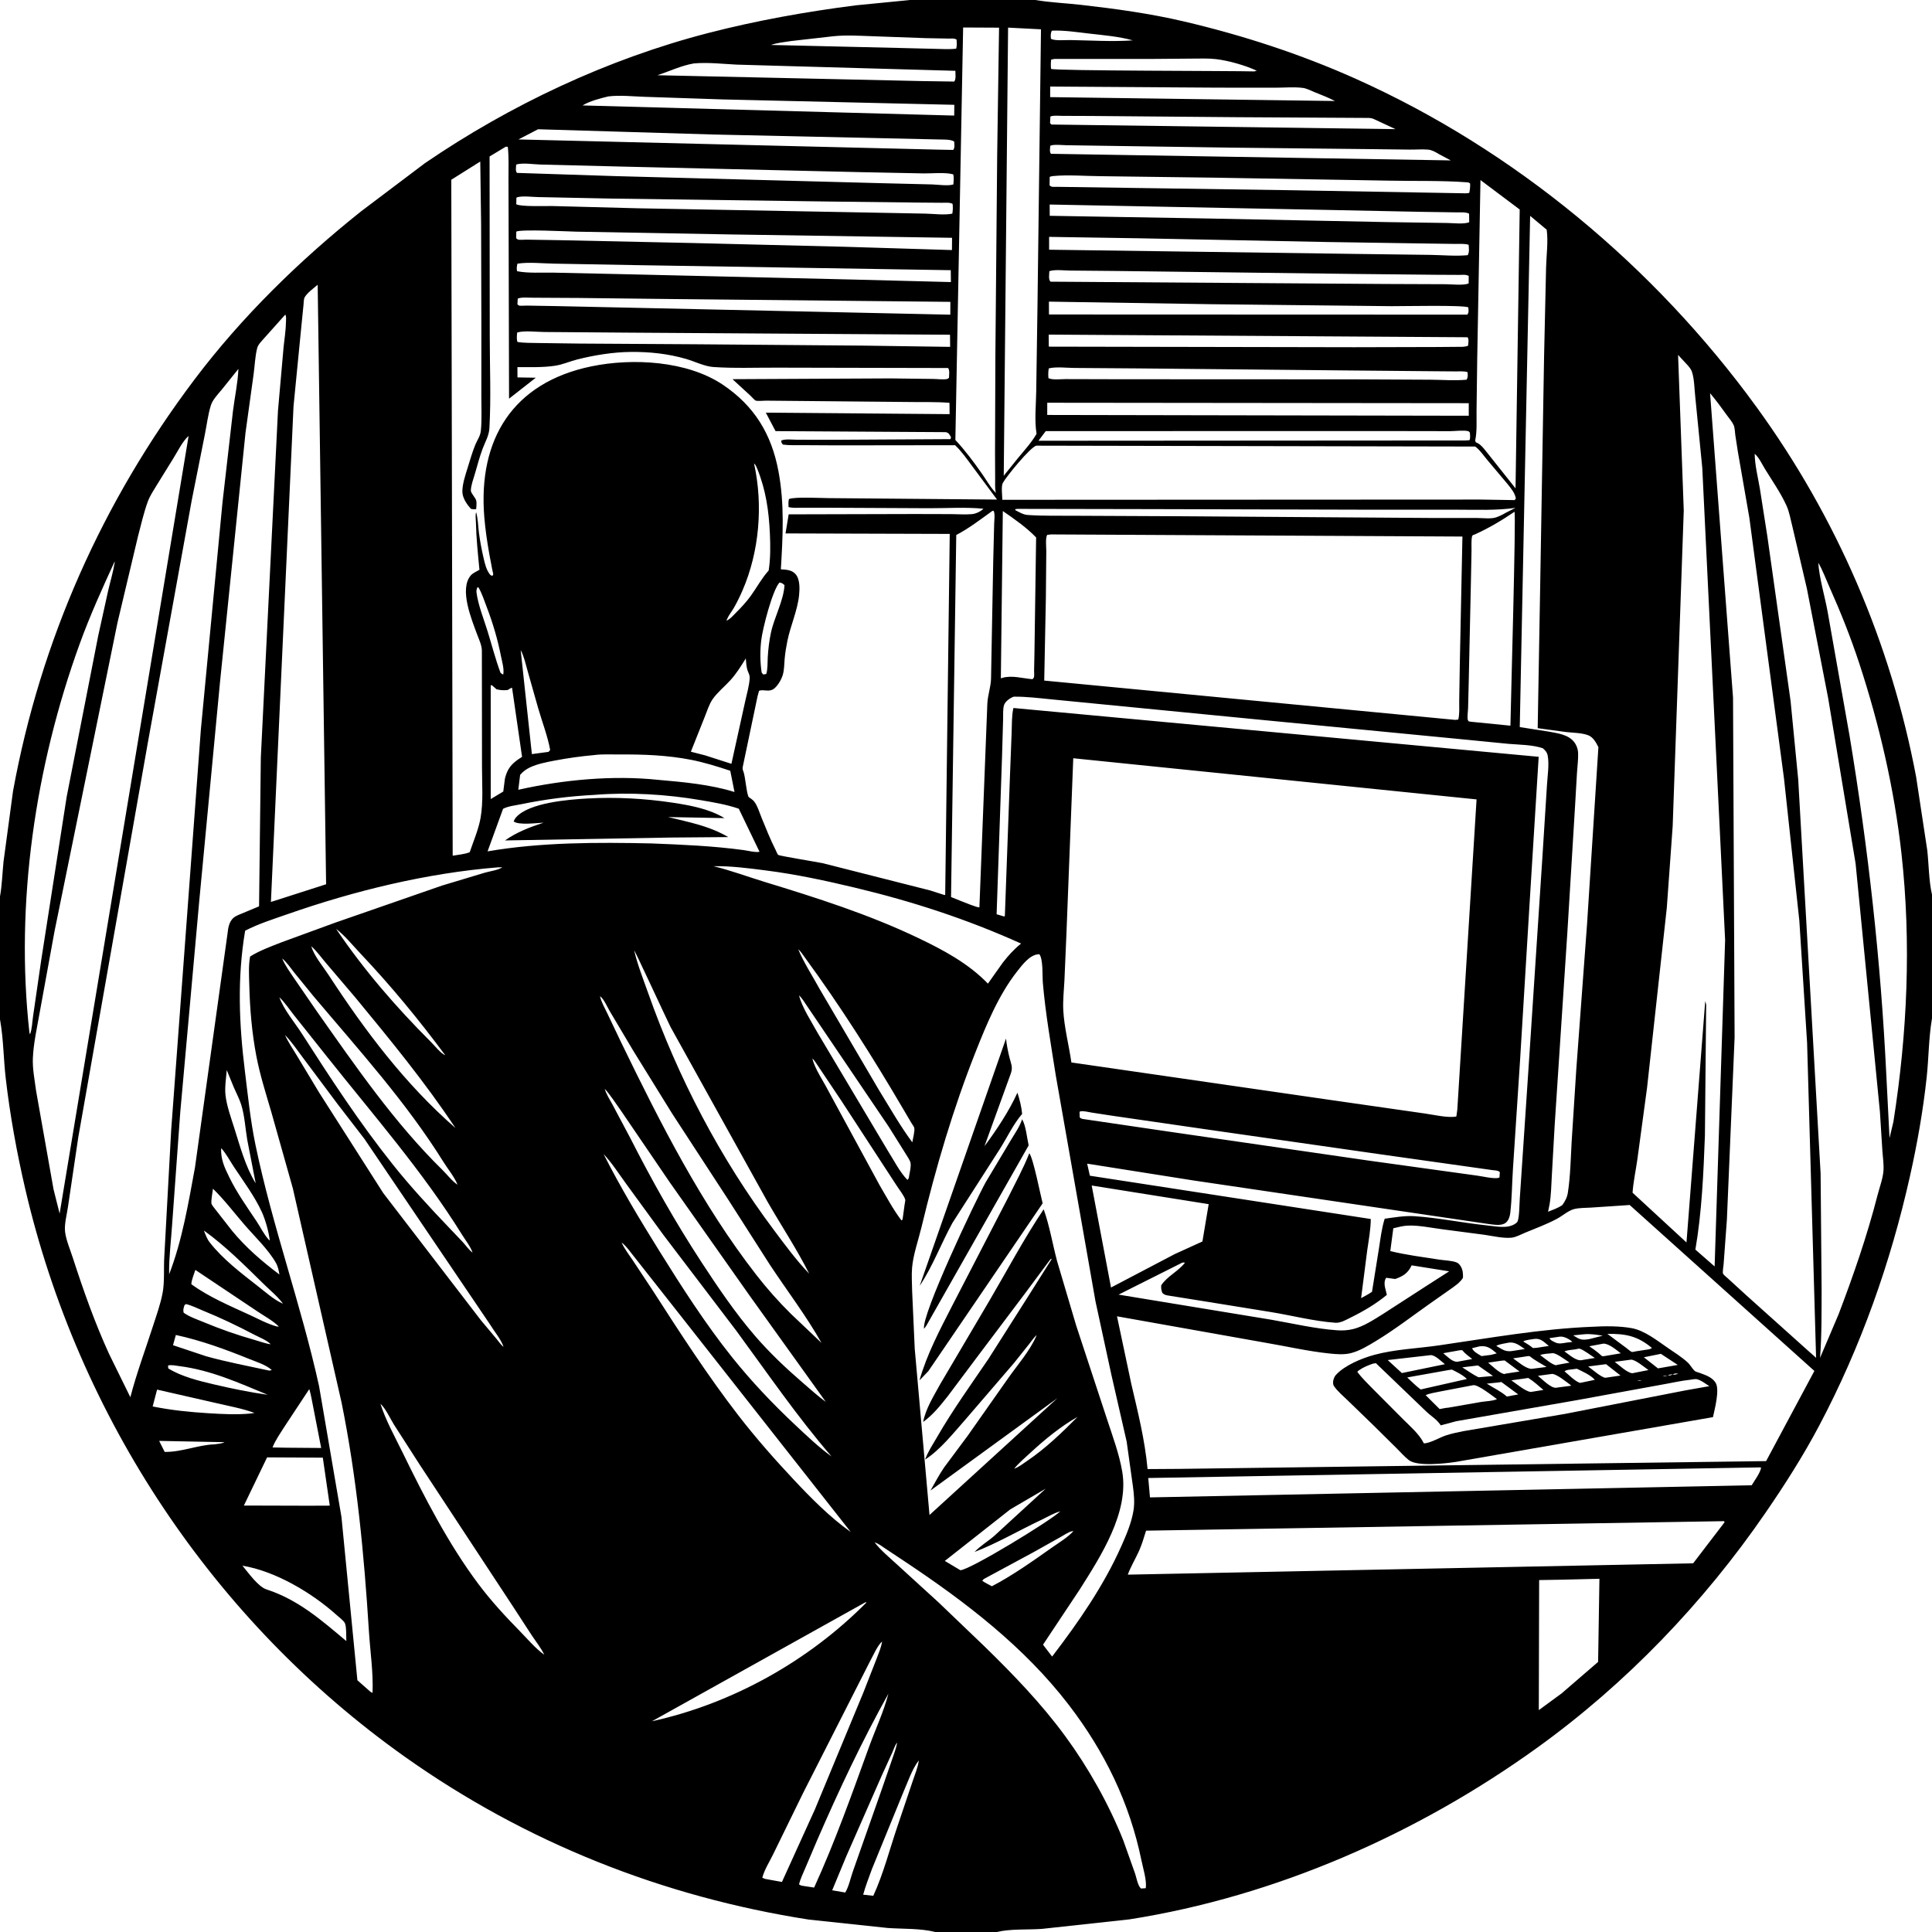 <svg version="1.1" xmlns="http://www.w3.org/2000/svg" style="display: block;" viewBox="0 0 2048 2048" width="1024" height="1024">
<path transform="translate(0,0)" fill="rgb(255,255,255)" d="M 0 0 L 0 2048 L 2048 2048 L 2048 0 L 0 0 z"/>
<path transform="translate(0,0)" fill="rgb(0,0,0)" d="M 0 950.303 C 2.157 938.17 2.5 925.497 3.757 913.223 L 13.814 838.544 C 42.991 679.027 108.536 531.73 206.19 402.264 C 256.422 335.667 317.611 275.945 382.76 224.035 L 450.497 172.931 C 541.082 111.046 644.416 62.462 750.751 34.996 C 801.992 21.761 854.612 12.365 907.097 5.658 L 963.292 0.15 L 964.3 0 L 1097.69 0 L 1098.7 0.173 C 1114.23 2.719 1130.37 3.393 1146.04 5.166 C 1182.46 9.285 1219.27 14.347 1254.96 22.722 C 1317.28 37.349 1378.37 57.231 1436.83 83.385 C 1605.21 158.713 1753.77 282.518 1862.05 431.549 C 1946.71 548.087 2004.41 681.688 2031.14 823.322 L 2043 901.5 C 2044.65 916.521 2044.62 933.739 2048 948.315 L 2048 1079.69 L 2047.83 1080.63 C 2044.47 1100.5 2044.54 1121.63 2042.38 1141.76 C 2038.63 1176.78 2032.4 1212.14 2024.71 1246.51 C 2004.14 1338.47 1972.52 1427.94 1928.39 1511.3 C 1911.41 1543.37 1892.1 1573.64 1871.58 1603.52 C 1806.03 1698.93 1723.94 1784.58 1629.89 1852.37 C 1502.75 1944.02 1352.52 2010.17 1197.31 2034.6 L 1104.48 2044.7 C 1089.35 2045.79 1071.36 2044.47 1056.69 2048 L 991.321 2048 C 975.945 2044.02 956.973 2044.87 941.094 2043.75 L 857.465 2034.85 C 702.603 2010.73 557.199 1953.06 429.187 1862.27 C 226.363 1718.42 83.016 1502.31 26.754 1260.31 C 17.874 1222.11 10.552 1181.98 6.067 1142.99 C 3.742 1122.77 3.698 1101.57 0.174 1081.62 L 0 1080.69 L 0 950.303 z M 56.759 1260.75 L 63.204 1286.44 L 199.935 462.097 L 200.749 461.005 L 199.935 462.097 C 193.574 467.573 187.878 479.352 183.337 486.538 L 166.455 513.804 C 162.959 519.55 158.965 525.463 156.645 531.786 C 152.345 543.509 149.488 556.427 146.278 568.526 L 124.527 660.081 L 57.837 986.965 L 41.901 1074.24 C 39.187 1089.67 35.519 1105.92 34.842 1121.58 C 34.345 1133.08 36.774 1144.87 38.247 1156.27 L 56.759 1260.75 z M 1860.03 481.07 C 1860.2 493.103 1863.5 505.955 1865.52 517.854 L 1873.46 568.49 L 1898.08 743 L 1906.18 826.218 L 1929.92 1243.99 L 1930.98 1366.25 C 1930.9 1390.53 1931.19 1415.2 1929.32 1439.4 L 1948.97 1393.22 C 1964.78 1351.69 1979.22 1309.99 1990.28 1266.91 C 1992.35 1258.84 1995.99 1249.16 1996.56 1240.94 C 1997.05 1233.93 1995.82 1226.4 1995.37 1219.38 L 1992.8 1178.63 L 1967.01 915.384 L 1937.92 740 L 1915.37 623.881 L 1900.01 558.165 C 1898.15 551.043 1896.84 542.779 1893.83 536.13 C 1887.75 522.678 1878.69 509.731 1870.95 497.141 C 1867.99 492.325 1864.34 484.441 1860.03 481.07 L 1859.25 480.017 L 1860.03 481.07 z M 769.114 658.868 L 770.048 657.929 C 773.784 656.54 776.99 652.668 779.795 649.866 C 785.703 643.964 791.368 637.953 796.221 631.127 C 802.561 622.21 807.463 612.957 814.827 604.748 C 816.832 592.007 816.7 578.338 816.108 565.5 C 815.007 541.623 811.89 519.818 802.95 497.499 L 802.696 496.856 C 802 495.341 800.859 492.049 799.352 491.5 C 809.056 535.408 804.95 584.84 787.017 626.062 C 784.296 632.317 781.254 638.596 777.839 644.5 C 775.568 648.427 772.534 652.056 770.743 656.228 L 770.048 657.929 L 769.114 658.868 z M 330.015 1003.07 C 332.699 1013.05 342.429 1024.47 348.192 1033.31 C 386.697 1092.36 429.38 1149.19 482.767 1195.71 C 450.456 1147.02 413.531 1102.11 376.407 1057.08 L 345.783 1021.11 C 340.65 1015.14 335.874 1008.31 330.015 1003.07 L 329.213 1002 L 330.015 1003.07 z M 846.129 1006.18 C 852.066 1020.54 861.484 1034.83 868.956 1048.57 L 931.626 1155.35 C 943.08 1173.9 954.091 1193.38 967.073 1210.9 C 967.639 1207.22 969.959 1198.85 969.132 1195.48 C 968.829 1194.24 966.857 1191.62 966.145 1190.42 L 957.062 1175 C 924.92 1120.2 890.905 1066.52 853.372 1015.23 C 851.289 1012.38 848.806 1008.48 846.129 1006.18 L 845.213 1005 L 846.129 1006.18 z M 299.119 1016 C 302.092 1023.28 307.145 1030.06 311.471 1036.61 L 335.757 1071.91 C 376.829 1130.16 417.881 1190.02 468.937 1240.13 C 473.863 1244.96 479.29 1252.12 484.983 1255.84 L 485.882 1256.85 L 484.983 1255.84 C 481.764 1247.57 474.872 1239.4 470.122 1231.78 C 430.384 1168.04 380.503 1113.14 332.262 1055.95 L 311.896 1030.95 C 307.924 1025.94 304.032 1020.07 299.119 1016 L 298.005 1014.2 L 299.119 1016 z M 847.017 1055.18 C 850.318 1068.2 860.079 1082.81 866.63 1094.75 L 941.179 1219.92 C 947.32 1229.46 953.964 1242.86 961.973 1250.77 L 963.28 1249 C 963.896 1244.58 966.155 1236.49 965.114 1232.25 C 964.489 1229.71 961.649 1225.85 960.329 1223.49 L 942.196 1194.52 L 851.405 1060.36 C 850.041 1058.54 848.773 1056.64 847.017 1055.18 L 846.13 1054.06 L 847.017 1055.18 z M 636.026 1056 C 637.401 1062.24 640.758 1067.84 643.478 1073.59 L 658.621 1105.34 C 699.922 1190.43 743.771 1277.07 802.121 1351.93 C 813.281 1366.25 825.508 1380.02 838.439 1392.76 L 870.853 1423.57 C 854.791 1395.07 834.394 1368.32 816.325 1341.02 L 772.595 1272.64 L 712.347 1180.19 L 671.19 1113.66 L 646.177 1071.55 C 643.539 1067.06 640.112 1058.88 636.026 1056 L 635.063 1054.12 L 636.026 1056 z M 296.138 1057.11 C 300.829 1070.36 312.413 1083.87 320.058 1095.79 C 350.457 1143.21 381.216 1190.31 416.388 1234.4 C 434.81 1257.49 454.881 1279.24 475.274 1300.58 L 490.5 1316.58 C 493.829 1320.24 496.962 1324.88 500.922 1327.83 L 501.802 1328.84 L 500.922 1327.83 C 498.982 1321.67 493.273 1314.47 489.766 1308.81 C 448.284 1241.93 395.415 1181.59 346.564 1120.04 L 311.979 1076.56 C 306.865 1070.17 302.052 1062.71 296.138 1057.11 L 295.241 1056.01 L 296.138 1057.11 z M 302.129 1097.15 C 305.383 1104.57 310.243 1111.55 314.409 1118.51 L 338.176 1157.97 L 406.251 1264.69 L 509.845 1399.6 L 526.248 1419.19 C 528.336 1421.67 531.155 1425.93 533.8 1427.66 C 530.932 1419.45 523.778 1411.14 519.19 1403.6 L 386.319 1207.29 L 358.256 1170.89 L 321.424 1121.61 C 315.266 1113.5 309.25 1104.42 302.129 1097.15 L 301.19 1096.01 L 302.129 1097.15 z M 861.112 1122.09 C 863.778 1132.92 872.257 1145.12 877.5 1155.26 L 932.548 1256.6 C 939.828 1268.95 946.823 1282.19 955.5 1293.58 L 956.524 1293.18 L 956.992 1291 L 958.97 1276.58 C 959.078 1275.77 959.817 1272.48 959.607 1271.72 C 958.357 1267.21 952.351 1259.9 949.771 1255.69 L 891.727 1166.65 L 864.297 1125.72 C 863.514 1124.66 862.202 1122.8 861.112 1122.09 L 860.251 1121.01 L 861.112 1122.09 z M 641.07 1154.17 C 642.701 1160.1 646.578 1165.88 649.5 1171.33 L 667.94 1206.02 C 691.249 1251.8 715.747 1295.37 743.876 1338.38 C 761.282 1365 779.748 1392.26 800.571 1416.35 C 815.953 1434.15 833.261 1450.5 851.068 1465.85 C 859.022 1472.71 866.865 1479.86 875.376 1486.03 L 794.72 1373.56 L 709.824 1253.1 L 657.643 1176.48 C 652.281 1169.11 647.165 1160.9 641.07 1154.17 L 640.17 1153.01 L 641.07 1154.17 z M 286 1314.98 L 286.752 1315.99 L 286 1314.98 C 284.908 1305.8 281.403 1293.2 277.539 1284.73 C 270.112 1268.44 257.931 1252.02 247.99 1236.99 C 243.932 1230.86 239.868 1223.2 235.114 1217.76 L 234.4 1217.28 C 233.997 1229.13 237.921 1237.39 243.01 1247.83 C 251.062 1264.36 261.682 1279.23 271.87 1294.48 C 275.977 1300.62 279.943 1308.79 284.881 1314.11 L 286 1314.98 z M 658 1316 L 658.914 1317.16 C 662.013 1323.95 666.87 1330.16 671.024 1336.37 L 691.818 1367.78 C 720.537 1412.44 750.025 1458.06 782.5 1500.12 C 800.757 1523.76 820.336 1546.02 840.751 1567.81 C 859.295 1587.61 879.693 1608.32 901.881 1624.04 L 724.863 1398.99 L 673.163 1333.35 C 668.996 1328.37 664.065 1320.79 658.914 1317.16 L 658 1316 L 657.204 1315.01 L 658 1316 z M 299.934 1381.9 L 301.073 1382.91 L 301.869 1383.77 L 301.073 1382.91 L 299.934 1381.9 C 294.415 1374.39 286.42 1367.87 279.712 1361.29 C 259.523 1341.5 239.173 1320.99 216.136 1304.4 C 217.795 1308.59 219.347 1313.16 222.123 1316.75 C 236.015 1334.71 255.844 1349.71 273.599 1363.59 C 281.35 1369.65 290.21 1377.59 299.197 1381.65 L 299.934 1381.9 z M 1200.95 1575.64 L 1194.3 1528.1 L 1178.23 1457.85 L 1161.26 1379.45 L 1119.24 1140.4 C 1114.14 1107.79 1108.28 1074.74 1105.46 1041.87 C 1104.86 1034.92 1105.91 1016.59 1101.72 1011.5 L 1099.95 1011.66 C 1091.13 1012.71 1083.36 1023.16 1078.26 1029.64 C 1058.61 1054.59 1045.61 1086.2 1034 1115.54 C 1010.23 1175.63 991.938 1237.86 976.875 1300.65 C 973.58 1314.38 968.017 1329.92 966.844 1343.8 C 966.16 1351.89 966.783 1360.54 966.906 1368.71 L 969.656 1429.75 L 985.315 1605.97 L 1120.93 1482.09 L 986.342 1580.04 C 991.098 1571.79 995.486 1563.29 1000.88 1555.43 L 1025.64 1522.17 L 1069.23 1460.19 C 1078.79 1446.67 1091.63 1431.93 1098.26 1416.83 L 1098.95 1415.17 L 1099.93 1414.01 L 1098.95 1415.17 C 1096.01 1417.67 1093.59 1421.41 1091.19 1424.43 L 1075.14 1444.56 L 1022.95 1505.27 C 1010.23 1519.57 996.771 1536.79 980.648 1547.22 C 983.534 1539 988.786 1531.21 993.136 1523.68 C 1009.79 1494.85 1029.08 1468.02 1047.77 1440.54 L 1089.32 1375.12 L 1114.95 1334.5 C 1113.33 1334.5 1113.35 1335.18 1112.33 1336.45 L 1086.24 1371.51 L 1036.74 1437.24 L 1004.99 1479.6 C 996.882 1489.86 989.224 1499.61 978.568 1507.34 C 981.412 1492.94 989.632 1480.17 996.57 1467.41 L 1048.92 1378.59 C 1067.8 1346.36 1085.53 1312.89 1106.34 1281.89 C 1112.6 1299.41 1115.77 1318.76 1120.53 1336.76 L 1140.77 1405.03 L 1173.66 1504.9 C 1179.58 1522.98 1186.42 1541.21 1189.62 1560.02 C 1197.01 1603.36 1166.72 1649.87 1144.56 1684.91 L 1105.64 1743.43 L 1115.28 1756.03 L 1116.1 1754.96 C 1143.56 1719.03 1169.98 1680.85 1188.44 1639.43 C 1193.9 1627.19 1199.43 1614.35 1201.58 1601.03 C 1202.92 1592.73 1202.06 1583.92 1200.95 1575.64 z M 286.981 1424.97 L 288.995 1425.99 L 286.981 1424.97 C 283.091 1420.78 274.545 1417.46 269.369 1414.75 C 251.501 1405.39 233.779 1396.86 215.089 1389.29 C 209.326 1386.96 203.066 1383.68 197.05 1382.37 L 195.548 1383.56 C 194.672 1386.71 193.856 1388.29 194.659 1391.5 C 200.789 1395.93 208.522 1398.46 215.472 1401.35 C 233.399 1408.82 251.524 1415.24 270.226 1420.47 C 275.483 1421.95 281.598 1424.35 286.981 1424.97 z M 1074.01 1557.77 L 1075.06 1556.88 C 1079.75 1555.33 1084.25 1551.7 1088.33 1548.96 C 1108.43 1535.42 1125.33 1518.99 1142.35 1501.89 C 1124.52 1511.94 1107.4 1526 1092.4 1539.86 C 1086.54 1545.28 1080.1 1550.68 1075.06 1556.88 L 1074.01 1557.77 z M 1070.94 1600 L 1001.55 1654.64 L 1018.07 1664.51 C 1028.84 1663.81 1113.54 1612.11 1123.91 1602.09 L 1124.99 1601.22 L 1123.91 1602.09 C 1117.49 1603.69 1110.34 1608.07 1104.23 1610.94 C 1080.48 1622.12 1057.56 1635.66 1033.07 1645.16 C 1038.85 1638.87 1047.33 1633.87 1053.85 1628.19 L 1108.48 1578.06 L 1070.94 1600 z M 1044.29 1677.67 L 1051.43 1681.5 C 1073.24 1670.15 1094.93 1654.72 1115.04 1640.54 C 1122.38 1635.36 1131.99 1629.67 1137.9 1622.98 L 1138.99 1622.12 L 1137.9 1622.98 L 1136.17 1623.22 C 1132.38 1624.11 1127.62 1627.47 1124.12 1629.39 L 1095.45 1645.45 L 1043.5 1673.49 C 1042.36 1674.14 1041.89 1674.64 1041.27 1675.79 L 1044.29 1677.67 z M 927.131 1635.02 C 933.769 1643.58 942.95 1651.08 950.915 1658.44 L 994.859 1698.56 L 1043.56 1745.2 C 1074.3 1775.2 1103.83 1805.78 1129.27 1840.49 C 1153.73 1873.85 1175.64 1912.77 1190.88 1951.27 L 1203.3 1986.23 C 1204.76 1990.72 1206.14 1999.02 1209.5 2001.9 L 1214.58 2001.56 C 1215.69 1993.04 1211.77 1980.79 1210.02 1972.27 C 1197.43 1911 1171.01 1856.89 1133.05 1807.37 C 1085.79 1745.71 1023.43 1698.04 959.27 1655.34 L 938.652 1641.66 C 935.17 1639.36 931.157 1636.1 927.131 1635.02 L 926.023 1634.02 L 927.131 1635.02 z M 811 1991.71 L 828.891 1994.95 L 863.786 1918.15 L 915.215 1794.12 L 929.419 1757.79 C 931.486 1752.15 934.246 1746.07 935 1740.11 L 935.797 1739.01 L 935 1740.11 C 930.196 1744.08 925.14 1755.97 921.896 1761.75 L 851.339 1900.64 L 819.619 1965.49 C 815.924 1973.17 810.075 1982.34 808.073 1990.5 L 811 1991.71 z M 576.894 1753.94 L 577.828 1754.99 L 576.894 1753.94 C 573.484 1746.9 568.359 1740.5 564.003 1734 L 542.901 1701.6 L 444.965 1552.7 L 417.654 1510.22 C 413.841 1504.11 408.588 1492.63 403.29 1488.1 C 408.742 1505.36 418.557 1522.96 426.528 1539.26 C 449.844 1586.96 475.191 1636.43 507.069 1679.04 C 520.347 1696.79 535.572 1713.32 551.09 1729.12 C 558.951 1737.13 567.483 1747.36 576.594 1753.81 L 576.894 1753.94 z M 882.156 2003.79 L 895.99 2006.16 C 899.806 1999.96 901.783 1990.06 904.371 1982.97 L 934.394 1897.71 L 945.731 1864.91 C 947.642 1859.16 950.074 1853.16 950.975 1847.17 L 951.995 1845.01 L 950.975 1847.17 C 948.712 1849.97 947.307 1854.58 945.795 1857.9 L 934.872 1881.8 L 897.125 1967.68 L 882.156 2003.79 z M 915.003 2008.41 L 925.714 2009.63 C 936.344 1986.62 943.045 1960.32 951.236 1936.25 L 967.453 1888.17 C 969.784 1881.01 973.103 1873.56 973.962 1866.06 L 974.961 1864.01 L 973.962 1866.06 C 966.725 1875.47 962.065 1889.72 957.231 1900.65 L 924.359 1981.11 C 921.157 1990.19 917.465 1999.1 915.003 2008.41 z M 1020.96 29.137 L 1012.73 466.397 C 1023.26 477.637 1032.14 489.66 1040.98 502.236 C 1045.12 508.138 1049.06 515.082 1053.74 520.5 L 1055.63 522.5 L 1055.38 521.192 C 1054.58 516.77 1054.95 511.63 1054.9 507.128 L 1054.77 479.542 L 1055.14 377.706 L 1057.05 164.488 L 1059.04 29.329 L 1020.96 29.137 z M 1068.61 29.284 L 1064.01 504.31 L 1079.2 485.466 C 1085.96 477.258 1093.55 469.08 1098.81 459.833 L 1098.61 458.586 C 1096.55 445.208 1098.24 428.753 1098.43 415.058 L 1099.75 326.383 L 1103.49 31.068 L 1068.61 29.284 z M 1115.01 32.5 C 1113.51 35.479 1113.79 37.796 1114 41 C 1117.23 43.51 1129.63 42.388 1134.12 42.456 C 1156.04 42.789 1178.96 44.356 1200.8 42.79 C 1185.99 38.621 1169.48 37.303 1154.17 35.535 C 1141.66 34.091 1127.58 31.905 1115.01 32.5 z M 883.442 38.409 L 838.5 43.519 C 831.519 44.615 823.915 45.34 817.255 47.656 L 952.573 50.818 L 991.07 51.774 C 998.483 51.905 1006.23 52.486 1013.6 51.583 C 1014.53 48.368 1014.2 45.293 1014.02 42 C 1011.52 40.347 1008.39 40.941 1005.42 40.897 L 981.388 40.431 L 923.688 38.353 C 910.513 37.897 896.557 37.048 883.442 38.409 z M 1117.61 62.5 L 1114.27 63.19 C 1113.85 66.578 1113.83 69.602 1114.14 73 C 1117.28 75.224 1309.52 75.017 1329.5 75.702 L 1332.22 74.956 C 1320.18 69.311 1302.19 64.228 1289.07 62.674 C 1280.87 61.702 1272.22 62.138 1263.95 62.126 L 1218.84 62.495 L 1117.61 62.5 z M 735.55 67.236 C 721.899 69.531 709.908 75.56 696.829 79.737 L 977.75 85.953 L 1011.5 86.451 C 1013.64 83.865 1012.72 78.471 1012.73 75.062 L 823.062 69.71 L 780.811 68.493 C 765.764 67.757 750.597 65.904 735.55 67.236 z M 1113.23 91.774 L 1113.21 102.953 L 1415.13 107.069 C 1408.01 103.379 1400.5 100.506 1393.06 97.515 C 1389.22 95.969 1385.1 93.705 1381 93.178 C 1371.84 92.002 1361.25 92.976 1351.95 92.966 L 1290.31 92.918 L 1113.23 91.774 z M 644.781 102.217 C 636.455 104.176 624.812 107.291 617.544 111.763 L 988.242 121.875 L 1011.5 122.511 L 1011.61 111.11 L 766.411 105.405 L 683.867 102.645 C 671.294 102.271 657.22 100.632 644.781 102.217 z M 1113.46 123.5 L 1113.08 130.5 L 1114.5 132.007 L 1479.3 136.898 L 1456.37 126.214 C 1454.44 125.361 1452.73 125.068 1450.63 125.014 L 1311.19 124.23 L 1156.09 122.924 L 1126.07 122.818 C 1122.39 122.809 1116.85 122.112 1113.46 123.5 z M 570.363 137.017 L 549.564 147.814 L 994.751 158.63 L 1010.5 158.928 C 1012.36 156.034 1011.62 153.469 1011.5 150.084 C 1007.58 147.467 1000.19 148.039 995.388 147.845 L 756 142.583 L 570.363 137.017 z M 1113.33 154.5 C 1113.18 157.483 1112.32 160.515 1114 163.033 L 1537.9 170.039 L 1525.26 163.32 C 1521.69 161.182 1517.95 158.933 1513.72 158.589 C 1507.39 158.075 1500.61 158.655 1494.22 158.58 L 1449.88 158.051 L 1305.01 156.502 L 1166.17 154.477 L 1130.15 153.929 C 1125.62 153.879 1119.41 153.055 1115.12 153.947 L 1113.33 154.5 z M 536.165 155.5 L 518.974 165.873 L 519.168 356.529 C 519.149 388.668 520.613 421.793 518.795 453.844 C 518.327 462.093 514.371 468.171 511.57 475.705 C 508.338 484.397 505.97 493.553 503.365 502.449 C 501.857 507.597 499.21 514.56 499.126 519.954 C 499.08 522.884 504.06 527.501 504.834 530.697 C 505.461 533.281 504.945 536.838 504.803 539.5 C 503.316 540.27 501.033 539.65 499.355 539.5 C 494.786 534.641 489.962 527.552 490.12 520.614 C 490.304 512.448 493.292 503.702 495.689 495.958 C 498.219 487.788 500.625 479.36 503.854 471.435 C 506.009 466.145 509.138 462.406 509.739 456.475 C 510.92 444.805 510.191 432.25 510.242 420.506 L 510.268 345.514 L 509.994 237.537 L 509.103 171.226 L 478.384 190.554 L 479.866 907.086 C 485.551 906.087 492.657 905.549 497.927 903.364 C 501.864 891.742 507.154 879.471 509.346 867.448 C 512.5 850.148 510.883 830.154 510.933 812.543 L 510.803 690.137 C 510.903 683.975 507.593 677.569 505.513 671.857 C 499.929 656.523 486.596 624.617 499.026 609.991 C 501.077 607.577 505.488 605.584 508.242 603.989 C 506.61 587.168 504.826 570.408 504.479 553.5 C 504.418 550.556 503.67 545.696 504.737 543 C 506.695 549.925 506.76 557.368 507.665 564.5 C 508.822 573.62 510.547 582.614 512.617 591.568 C 514.07 597.854 515.559 604.441 519.776 609.5 L 521.832 610.5 C 522.162 610 522.691 609.585 522.823 609 C 522.977 608.321 522.027 604.956 521.856 604.083 L 518.757 587.723 C 516.425 574.586 514.451 561.3 513.366 548 C 506.644 465.567 543.638 405.58 626.843 388.365 C 670.483 379.335 728.377 382.416 766.191 407.803 C 799.577 430.217 817.79 460.094 825.146 499.281 C 831.725 534.328 829.855 568.174 827.733 603.499 C 833.555 603.956 839.169 603.935 843.325 608.611 C 848.111 613.997 847.749 624.185 847.062 630.979 C 845.443 647.002 837.921 663.41 834.675 679.344 C 833.38 685.699 832.323 692.141 831.751 698.603 C 831.271 704.024 831.346 710.069 829.823 715.271 C 828.382 720.194 824.731 726.646 820.659 729.871 C 815.126 734.254 809.622 730.319 804.648 732.257 C 804.619 732.269 803.221 737.27 803.052 738 L 787.359 812.849 C 787.002 815.015 787.3 816.008 788.102 818.004 C 790.047 822.838 791.626 843.54 793.865 845.072 C 795.77 846.375 797.965 847.794 799.423 849.607 C 802.908 853.937 805.213 861.783 807.368 867.016 C 812.059 878.407 816.565 889.866 822.136 900.864 C 822.59 901.762 824.193 905.74 824.895 906.252 C 826.324 907.297 867.137 913.964 872.045 914.998 L 986.002 943.907 L 1001.34 948.813 L 1001.95 948.484 L 1006.76 565.966 L 832.686 565.454 L 836.025 545.227 L 969.974 544.884 L 1008.47 544.984 C 1015.6 545.031 1023.19 545.609 1030.26 545.004 C 1034.37 544.651 1039.6 542.215 1042.5 539.27 C 1023.86 537.425 1003.8 538.772 984.998 538.732 L 880.483 538.233 L 851.035 538.193 C 846.179 538.186 840.577 538.779 835.874 537.5 C 835.713 534.552 835.667 532.029 836.253 529.1 C 841.213 526.375 871.477 528.044 878.975 528.036 L 1056.9 529.552 L 1030.89 494.553 C 1025.15 486.83 1019.45 478.538 1012.42 471.938 L 886.54 472.102 L 851.52 471.901 C 844.414 471.854 836.969 472.262 829.939 471.282 C 828.48 469.351 828.228 469.582 828.17 467 C 832.585 465.06 839.887 466.131 844.736 466.139 L 884.064 466.194 L 1007.53 465.5 L 1008.13 463.5 C 1006.38 460.639 1006.06 458.861 1002.5 458.093 L 822.117 457.002 L 811.806 437.434 L 1006.61 439.015 L 1006.49 427.01 C 992.206 425.808 977.46 426.43 963.086 426.125 L 844.21 425.011 L 811.969 424.718 C 808.944 424.697 803.973 425.354 801.124 424.677 C 800.149 424.446 796.15 420.036 795.213 419.162 L 776.477 401.943 L 943.981 401.121 L 989.195 401.69 C 993.416 401.714 999.982 402.631 1004 401.757 C 1004.76 401.591 1005.32 400.919 1005.98 400.5 C 1006.04 397.42 1006.91 392.415 1005 390.116 L 824.138 389.725 C 801.748 389.616 778.375 390.586 756.104 389.043 C 746.846 388.401 736.349 383.138 727.395 380.525 C 708.158 374.913 688.455 372.861 668.438 373.061 C 649.945 373.245 629.809 376.502 611.879 381.049 C 604.021 383.043 596.498 386.468 588.438 387.693 C 575.35 389.682 561.681 389.119 548.477 389.167 L 548.548 400.063 L 567.969 400.402 L 539.612 422.601 L 539.159 241.393 L 539.006 189.035 C 538.994 177.964 539.493 166.648 538.301 155.641 L 536.165 155.5 z M 547.176 174.5 C 547.065 177.267 546.194 181.225 548 183.279 L 652.439 186.69 L 935.228 194.212 L 987.914 195.493 C 994.111 195.674 1005.11 197.381 1010.62 195.5 C 1010.88 191.92 1011.36 188.356 1010.5 184.83 C 1001.86 182.422 988.223 183.962 979.061 183.825 L 912.619 182.492 L 658.33 176.556 L 573 174.424 C 566.211 174.283 553.367 172.216 547.176 174.5 z M 1112.71 187.5 L 1112.6 196.5 C 1114.84 198.792 1117.63 197.992 1120.74 198.044 L 1369.69 201.668 L 1553.45 204.918 C 1554.9 204.93 1556.09 204.806 1557.5 204.449 C 1558.2 200.978 1558.55 198.043 1558.39 194.5 C 1557.46 193.753 1556.78 193.39 1555.57 193.297 C 1528.2 191.205 1499.94 192.089 1472.45 191.494 L 1287.73 188.347 L 1166.65 186.761 C 1150.2 186.662 1132.28 185.06 1116 186.649 C 1114.79 186.768 1113.86 187.1 1112.71 187.5 z M 1569.36 190.873 L 1565.91 380.251 L 1565.2 435.605 C 1565.06 445.782 1565.88 457.092 1563.75 467 C 1564.8 469.651 1563.82 468.469 1566.25 469.66 C 1570.71 471.85 1574.74 477.893 1577.9 481.682 L 1606.53 517.689 L 1610.95 222.077 L 1569.36 190.873 z M 547.423 209.5 L 547.253 216.5 C 551.925 219.327 578.684 218.242 585.77 218.413 L 675.666 220.774 L 920.412 225.302 L 981.024 226.454 C 989.899 226.636 1000.95 228.226 1009.5 226.486 C 1010.09 222.823 1010.25 219.774 1009.78 216.088 C 1006.58 214.366 1002.22 214.968 998.593 214.945 L 975.48 214.765 L 884.449 213.702 L 647.785 210.499 L 570.571 208.913 C 564.423 208.846 554.533 207.453 548.731 208.995 L 547.423 209.5 z M 1112.7 216.808 L 1112.76 228.758 L 1279.32 231.59 L 1470.62 235.429 L 1534.09 236.376 C 1539.89 236.418 1552.41 237.922 1557.43 235.5 L 1557.3 226.5 C 1553.56 224.526 1547.28 225.214 1543.04 225.11 L 1505.69 224.542 L 1408 222.544 L 1112.7 216.808 z M 1622 228.817 L 1611.01 770.746 L 1642.05 775.584 C 1651.15 777.314 1662.5 778.665 1668.59 786.5 C 1671.27 789.952 1672.74 794.142 1672.87 798.5 C 1673.09 805.149 1672.11 812.181 1671.69 818.844 L 1669.51 856.36 L 1661.47 988.399 L 1648.04 1192.33 L 1644.99 1246.5 C 1644.43 1256.33 1644.27 1266.48 1642.68 1276.21 L 1641.02 1284.49 C 1646.16 1282.47 1651.4 1280.63 1656.04 1277.55 C 1659.18 1273.19 1661.25 1269.28 1662.06 1263.9 C 1664.7 1246.45 1665.03 1228.04 1666 1210.39 L 1670.92 1133.74 L 1682.35 979.465 L 1694.37 791.986 C 1691.79 786.94 1688.79 781.205 1683.07 779.208 C 1676.02 776.743 1667.45 776.841 1660 775.981 L 1630.01 771.893 L 1632.55 627.317 L 1636.79 377.652 L 1638.91 283.656 C 1639.2 271.097 1641.31 255.716 1639.56 243.49 L 1622 228.817 z M 547.289 245.5 L 547.144 252.5 C 547.763 252.965 548.279 253.614 549 253.896 C 550.716 254.566 555.828 254.001 557.823 254.032 L 593.044 254.597 L 732.5 257.572 L 894.952 261.575 L 1009.11 265.07 L 1009.21 252.079 L 774.972 248.528 L 611 245.567 C 602.654 245.424 552.824 242.812 547.289 245.5 z M 1112.1 251.091 L 1112.11 264.706 L 1440.06 269.205 L 1516.44 270.18 C 1529.17 270.398 1543.18 271.705 1555.83 270.5 C 1557.75 267.161 1557.04 263.209 1556.83 259.5 C 1552.56 258.062 1546.88 258.637 1542.34 258.569 L 1511.37 258.129 L 1407.93 256.566 L 1208.09 252.601 L 1112.1 251.091 z M 548.465 279.5 C 547.899 282.391 547.418 284.562 548.164 287.5 C 560.02 289.874 574.777 288.741 587 289.017 L 666.385 290.765 L 904.206 296.331 L 1008 299.005 L 1007.86 286.416 L 672.433 281.018 L 587.285 279.468 C 574.975 279.256 560.57 277.629 548.465 279.5 z M 1112.35 287.5 C 1112.28 291.053 1111.22 295.861 1113.5 298.59 L 1469.22 301.037 L 1532.58 301.281 C 1539.01 301.306 1551.08 302.793 1556.83 300.5 L 1556.91 292.5 C 1553.87 290.801 1550.46 291.419 1547.03 291.406 L 1523.07 291.287 L 1436.5 290.401 L 1185.05 287.267 L 1134.28 286.809 C 1128.02 286.761 1119.56 285.622 1113.52 287.109 L 1112.35 287.5 z M 336.748 301.871 C 332.664 305.351 325.185 310.749 322.744 315.547 C 321.978 317.052 321.958 321.439 321.726 323.236 L 319.106 349.425 L 311.141 430.68 L 287.187 956.103 L 296.499 953.141 L 345.684 937.353 L 336.748 301.871 z M 548.827 316.5 L 548.5 322.594 C 549 323 549.413 323.547 550 323.813 C 551.42 324.457 556.335 323.906 558.278 323.936 L 591.685 324.514 L 1007.37 333.571 L 1007.43 319.977 L 711.872 316.985 L 613.771 315.857 L 565.287 315.593 C 560.373 315.649 553.328 314.755 548.827 316.5 z M 1111.89 319.746 L 1111.95 333.371 L 1555.5 333.533 C 1557.28 330.755 1556.67 329.131 1556.5 325.894 C 1552.64 323.162 1486.01 324.642 1475 324.557 L 1283.5 322.464 L 1111.89 319.746 z M 302.4 333.5 L 280.18 358.342 C 277.489 361.52 273.638 365.005 272.601 369.097 C 270.391 377.816 270.048 387.963 268.797 396.969 L 260.21 458.992 L 233.176 723.452 L 211.224 954.92 L 191.112 1178.68 L 182.471 1297.88 C 181.377 1314.97 179.002 1332.86 179.28 1349.94 L 179.313 1350.73 C 193.185 1314.99 199.748 1275.07 206.69 1237.51 L 241.163 989.817 C 241.896 982.787 243.001 975.317 249.723 971.365 C 250.683 970.801 251.461 970.453 252.5 969.985 L 274.613 960.756 L 276.485 802.948 L 294.667 435.407 L 300.656 367.456 C 301.623 358.581 303.041 349.639 303.165 340.705 C 303.197 338.401 303.657 335.424 302.4 333.5 z M 548.207 352.5 C 547.954 355.904 547.436 359.18 548.52 362.484 C 555.716 363.69 563.415 363.423 570.706 363.62 L 614.344 364.2 L 736.755 364.93 L 916.811 366.388 L 1007.19 367.693 L 1007.06 354.825 L 667.359 352.622 L 576.929 351.931 C 568.916 351.918 555.694 350.165 548.207 352.5 z M 1111.63 354.697 L 1111.78 367.462 L 1435.46 368.071 L 1522.77 367.848 L 1544.38 367.677 C 1548.27 367.625 1552.56 368.015 1556.2 366.5 C 1556.44 363.635 1557.32 360.029 1555.72 357.5 L 1111.63 354.697 z M 1778.83 376.215 L 1784.85 541.115 L 1773.11 875.693 L 1766.89 962.188 L 1745.96 1153 L 1735.71 1228.76 C 1734.07 1240.53 1731.4 1252.47 1730.58 1264.31 L 1787.74 1317.06 L 1807.61 1061.24 L 1808.6 1064.79 L 1807.28 1203.63 C 1805.81 1243.54 1803.97 1285.26 1797.17 1324.62 L 1817.57 1342.48 L 1828.69 996.464 L 1804.48 495.887 L 1797.01 420.224 C 1796.11 412.228 1796.08 402.101 1793.66 394.51 C 1792.68 391.466 1790.89 389.341 1788.81 386.985 L 1778.83 376.215 z M 1111.76 390.5 C 1111.11 394.082 1111.1 397.094 1111.35 400.719 C 1114.81 403.024 1124.88 401.852 1129.28 401.864 L 1186.98 402.014 L 1435.42 402.121 L 1516.27 402.512 C 1528.69 402.576 1542.42 403.682 1554.72 402.5 C 1556.23 399.571 1555.95 397.636 1555.62 394.5 C 1551.86 393.225 1546.97 393.743 1542.99 393.706 L 1519.1 393.518 L 1434.36 392.747 L 1207.15 390.535 L 1139.2 390.044 C 1131.06 390.004 1119.53 388.552 1111.76 390.5 z M 252.718 391.06 L 234.991 413.105 C 231.009 417.942 225.381 423.711 223.508 429.752 C 220.445 439.629 219.13 450.901 217.056 461.076 L 203.236 530.352 L 156.58 788.039 L 82.984 1205.5 L 72.099 1278.95 C 70.98 1287.05 67.981 1297.82 68.986 1305.81 C 70.102 1314.68 74.464 1324.87 77.249 1333.48 C 88.429 1368.01 100.603 1402.48 115.756 1435.5 L 138.176 1481.11 C 144.729 1455.89 153.984 1431.04 161.987 1406.23 C 165.743 1394.59 170.084 1382.64 172.364 1370.61 C 174.615 1358.73 173.387 1344.44 174.155 1332.22 L 181.448 1198.09 L 212.906 773.552 L 235.811 532.943 L 246.912 436.097 C 248.707 421.326 252.141 405.859 252.718 391.06 z M 1812.75 416.809 L 1837.08 739.456 L 1838.75 1099.85 L 1830.58 1292.8 L 1827.1 1340.02 C 1826.96 1342.11 1825.81 1348.56 1826.47 1350.14 C 1827.02 1351.45 1830.24 1353.85 1831.44 1355.02 L 1851.92 1373.74 L 1916.61 1431.77 L 1925.13 1439.31 L 1915.6 1105.5 L 1907.37 975.927 L 1891.12 825.316 L 1854.4 548.914 L 1842.19 478.732 L 1839.48 461.179 C 1839.08 458.006 1839.03 453.614 1837.75 450.675 C 1836.22 447.133 1832.91 443.378 1830.65 440.245 C 1824.87 432.268 1819.12 424.329 1812.75 416.809 z M 1110.13 426.922 L 1110.1 439.872 L 1556.94 440.704 L 1556.95 427.387 L 1110.13 426.922 z M 1108.53 457.006 L 1100.83 467.226 L 1553.25 466.92 L 1557.72 466.646 C 1558.82 464.078 1558.29 461.221 1558.12 458.5 C 1557.58 458.04 1557.18 457.335 1556.5 457.121 C 1552.21 455.761 1541.86 457.07 1537.07 457.055 L 1465.75 456.932 L 1108.53 457.006 z M 1098.46 472.423 C 1092.01 474.252 1066.68 505.112 1062.96 512.088 C 1061.15 515.493 1062.46 525.564 1062.51 529.806 L 1569.18 529.548 L 1605.5 530.135 L 1606.9 528.5 C 1605.76 522.236 1601.9 518.014 1598.09 513.107 L 1577.41 488.566 C 1573.39 483.887 1568.75 476.897 1563.79 473.35 L 1098.46 472.423 z M 1079.33 539.424 L 1076.5 539.621 L 1076.07 540.655 C 1080.07 542.747 1084.59 545.549 1089.17 545.878 C 1105.75 547.072 1122.8 546.56 1139.45 546.733 L 1250.5 547.237 L 1517.09 549.074 L 1565.99 549.106 C 1571.75 549.1 1580.39 550.239 1585.69 548.5 C 1589.34 547.305 1592.86 545.549 1596.15 543.589 L 1606.46 538.358 C 1585.98 541.307 1564.97 540.292 1544.33 540.302 L 1457.47 540.315 L 1221.81 539.684 L 1079.33 539.424 z M 1052.07 541.5 C 1039.69 550.401 1027.22 560.058 1013.67 567.126 L 1008.14 950.901 L 1018.74 955.156 C 1021.6 956.206 1036.52 962.513 1038.21 961.745 L 1046.62 745.96 C 1047.04 736.922 1050.19 728.621 1050.53 719.862 L 1052.87 594.324 L 1053.86 554.986 C 1053.95 551.464 1054.96 544.583 1053.28 541.582 L 1052.07 541.5 z M 1605.42 542.5 C 1591.92 551.654 1578.56 559.657 1563.67 566.399 C 1562.29 567.024 1560.75 566.999 1560.42 568.647 C 1559.47 573.361 1559.96 579.054 1559.87 583.877 L 1559.29 613.78 L 1556.93 722.017 L 1556.23 750.79 C 1556.14 754.179 1555.21 759.787 1555.9 763 C 1556.05 763.675 1556.63 764.17 1557 764.754 L 1560.24 765.181 L 1601.11 769.248 C 1601.48 747.068 1607.21 545.687 1605.42 542.5 z M 1063.03 541.729 L 1060.95 719.08 L 1062.34 718.635 C 1072.6 715.479 1084.03 719.173 1094.5 719.973 C 1095.01 719.308 1095.76 718.773 1096.02 717.976 C 1096.54 716.374 1096.14 712.593 1096.18 710.799 L 1096.55 692.917 L 1098.33 569.712 C 1088.33 559.267 1075 549.934 1063.03 541.729 z M 1114.23 566.505 L 1110 567.007 C 1108.03 570.993 1109.14 579.621 1109.11 584.123 L 1108.67 633.251 L 1106.93 721.438 L 1542.5 763.11 L 1545.82 762.755 C 1547.39 756.581 1546.74 749.307 1546.83 742.952 L 1547.44 704.899 L 1550.23 568.763 L 1114.23 566.505 z M 121.397 595.5 C 108.131 624.317 95.14 653.082 84.322 682.938 C 37.483 812.207 15.917 957.447 31.178 1094.5 L 31.775 1096.5 C 34.028 1090.94 34.135 1083.16 35.076 1077.09 L 43.58 1018.5 L 70.715 844.421 L 104.083 674.062 L 114.564 626.5 C 116.915 616.37 119.998 606.267 121.628 596 L 121.397 595.5 z M 1927.45 596.5 C 1928.61 613.481 1934.31 631.688 1937.38 648.536 L 1960.73 780.655 C 1980.38 899.482 1993.78 1018.69 1999.55 1139 L 2002.98 1206.37 L 2007.07 1189.23 C 2021.84 1095.33 2026.14 999.571 2015.64 904.905 C 2008.08 836.632 1992.32 768.426 1970.91 703.224 C 1961.87 675.705 1951.11 648.759 1939.3 622.319 C 1935.48 613.774 1932.16 604.571 1927.45 596.5 z M 826.27 617.5 C 818.696 625.971 808.33 666.489 806.907 679 C 805.61 690.388 805.685 701.521 807.376 712.876 L 808.996 714.967 L 812.267 714.5 C 813.958 708.876 813.511 702.348 813.858 696.5 C 814.365 687.951 815.417 679.285 817.185 670.909 C 820.703 654.238 830.605 637.007 831.62 620.277 C 829.723 618.548 828.83 617.876 826.27 617.5 z M 506.109 622.5 C 505.306 624.495 504.833 625.941 505.117 628.109 C 506.867 641.493 512.844 656.212 516.854 669.158 C 521.357 683.694 525.219 698.811 530.5 713.047 C 531.617 714.1 531.98 714.565 533.5 714.967 C 534.492 708.696 532.304 701.867 531.087 695.705 C 527.522 677.663 522.53 660.72 515.964 643.542 C 513.343 636.685 510.985 629.155 507.279 622.825 L 506.109 622.5 z M 551.938 689.15 L 563.806 799.384 L 581.5 797.006 L 583.208 794.977 C 580.479 780.125 574.593 764.998 570.395 750.408 L 559.102 710.551 C 557.134 703.663 555.397 695.429 551.938 689.15 z M 790.596 697.939 C 785.564 706.057 780.52 714.193 774.054 721.272 C 768.119 727.77 760.248 734.117 755.33 741.286 C 751.692 746.591 749.46 753.969 747.008 760 L 732.342 796.843 L 747.376 800.695 L 775.336 809.667 L 789.81 744 C 791.518 735.922 794.356 726.721 794.719 718.575 C 794.828 716.113 793.763 713.963 792.841 711.74 C 791.112 707.573 790.986 702.43 790.596 697.939 z M 520.176 726.5 L 520.203 847.04 L 533.502 839.053 L 535.227 825.466 L 535.552 824.169 C 537.916 815.199 541.931 810.121 549.409 804.916 C 550.026 804.487 553.106 802.617 553.343 802.232 C 553.584 801.84 553.248 801.317 553.2 800.86 L 542.801 729.032 C 540.949 729.472 539.837 730.382 538.272 731.427 C 533.891 731.878 530.587 731.75 526.314 730.655 L 521.419 726.343 L 520.176 726.5 z M 1074.69 738.5 C 1070.97 739.695 1065.85 743.268 1064.44 747.094 C 1062.93 751.167 1063.48 758.012 1063.33 762.386 L 1062.21 801.599 L 1056.45 969.155 L 1064.46 971.523 L 1065.19 970.911 L 1070.67 820.883 L 1072.37 776.805 C 1072.71 768.22 1072.36 758.874 1074.24 750.499 L 1631.07 802.241 L 1621.28 960 L 1611.36 1123.5 L 1603.8 1238.86 C 1602.75 1254.5 1602.76 1270.44 1600.92 1286 C 1600.51 1289.49 1599.22 1293.47 1596.5 1295.87 C 1592.1 1299.74 1584.48 1298.25 1579 1297.66 L 1265.24 1251.36 L 1152.43 1233.52 L 1155.31 1246.3 L 1453.09 1292.2 C 1452.95 1303.33 1450.97 1314.11 1449.35 1325.1 L 1442.83 1376.06 C 1446.76 1373.94 1450.75 1371.93 1454.39 1369.33 L 1461.8 1323.03 C 1463.43 1312.62 1464.63 1301.95 1467.84 1291.89 C 1478.29 1290.5 1488.89 1288.51 1499.47 1289.22 C 1524.58 1290.88 1549.56 1296.15 1574.6 1298.79 C 1582.15 1299.58 1590.66 1301.25 1598.21 1300.22 C 1601.48 1299.77 1606.04 1298.02 1608.22 1295.49 C 1610.71 1292.57 1610.62 1275.36 1611.04 1270.5 L 1621.29 1117.43 L 1634.92 909.976 L 1639.84 832.45 C 1640.36 822.665 1642.41 810.603 1640.64 801.058 C 1639.97 797.458 1638.13 795.57 1635.5 793.203 C 1624.67 789.45 1610.61 789.475 1599.1 788.514 L 1557.26 784.394 L 1330.7 762.462 L 1171.07 746.868 L 1114.69 741.356 C 1101.58 740.083 1087.86 738.343 1074.69 738.5 z M 629.916 800.408 C 615.713 801.658 601.673 803.646 587.666 806.311 C 579.138 807.934 569.582 809.763 561.692 813.514 C 557.746 815.39 554.098 818.06 551.346 821.453 L 549.43 837.187 C 596.802 826.596 649.439 821.577 697.899 826.695 C 724.379 829.002 753.177 831.612 778.596 839.558 L 774.109 817.038 C 760.264 812.469 746.585 808.159 732.248 805.373 C 707.274 800.52 682.011 799.572 656.658 799.783 C 647.989 799.855 638.485 799.223 629.916 800.408 z M 1137.7 803.773 L 1130.5 988.999 L 1128.33 1039.55 C 1127.8 1049.88 1126.57 1060.71 1127.13 1071.03 C 1128.12 1089.23 1133.12 1108.09 1135.72 1126.25 L 1412 1166.24 L 1509.89 1180.29 C 1518.84 1181.48 1535.22 1185.41 1543.81 1183.5 L 1544.81 1176.25 L 1565.22 847.4 L 1137.7 803.773 z M 630.475 842.576 C 604.195 843.933 578.523 847.127 552.742 852.455 C 546.782 853.687 538.646 854.497 533.27 857.374 L 516.847 902.483 C 573.646 892.719 633.187 892.827 690.715 894.07 C 723.262 895.354 755.817 896.734 788.127 901.107 C 792.975 901.764 800.455 903.816 805.139 902.943 L 783.143 857.269 C 770.222 852.809 756.413 850.519 742.965 848.221 C 706.519 841.995 667.394 839.605 630.475 842.576 z M 756.325 918.215 C 774.581 922.622 792.42 929.334 810.4 934.823 C 865.612 951.678 921.042 969.311 973.231 994.256 C 999.856 1006.98 1026.53 1021.19 1047.23 1042.69 L 1062.91 1020.58 C 1068.91 1012.85 1074.76 1006.37 1082.37 1000.22 C 1025.46 974.53 967.733 955.68 907.031 941.141 C 875.532 933.597 844.19 926.832 812.023 922.731 C 793.526 920.372 775.02 917.874 756.325 918.215 z M 527.822 919.428 C 452.549 925.479 375.685 944.242 304.528 969.145 C 289.47 974.415 274.055 979.223 259.861 986.579 C 251.339 1037.25 253.405 1085.27 259.652 1135.91 C 262.858 1161.9 265.494 1187.98 270.825 1213.65 C 288.771 1300.05 319.188 1383.03 338.179 1469.12 L 361.96 1608 L 378.855 1781.13 L 392.843 1793.5 L 394.905 1794.5 C 395.826 1773.01 392.389 1750.44 391.042 1728.89 C 385.967 1647.67 378.251 1566.64 362.079 1486.78 L 310.418 1259.7 L 287.591 1178.76 C 281.829 1159.04 275.554 1139.48 271.7 1119.28 C 267.005 1094.65 264.912 1069.7 264.268 1044.67 C 264.014 1034.8 263.252 1023.64 265.126 1013.92 C 275.37 1007.58 287.113 1003.3 298.312 998.916 L 354.999 978.177 L 468.414 938.789 L 514 925.058 C 519.439 923.491 527.818 922.468 532.5 919.37 L 527.822 919.428 z M 356.273 984.631 C 385.698 1028.2 419.554 1067.25 456.679 1104.4 C 460.073 1107.79 467.794 1117.26 471.923 1118.5 C 443.816 1080.67 414.458 1044.97 382.024 1010.71 C 373.825 1002.05 365.7 991.884 356.273 984.631 z M 672.254 1007.5 C 675.778 1022.65 681.795 1037.74 686.981 1052.41 C 718.771 1142.33 763.136 1227.45 820.375 1303.91 C 832.04 1319.49 844.283 1336.16 857.787 1350.18 C 844.797 1324.27 828.137 1299.2 813.678 1274 L 710.8 1088.63 C 706.836 1080.91 673.425 1008.25 672.254 1007.5 z M 240.366 1134.33 C 239.713 1142.74 238.099 1152.38 239.02 1160.74 C 240.294 1172.31 244.823 1184.62 248.316 1195.68 C 254.399 1214.94 260.348 1237.21 271.043 1254.36 L 262.12 1208.4 C 260.037 1196.36 259.334 1182.39 255.663 1170.89 C 253.707 1164.76 250.464 1158.69 247.903 1152.76 L 240.366 1134.33 z M 1144.37 1178.5 L 1144.55 1184.5 C 1145.72 1185.59 1146.4 1185.89 1147.99 1186.18 L 1240.2 1199.74 L 1449.59 1230.1 L 1565.31 1246.14 C 1571.28 1246.87 1582.72 1249.75 1588.25 1248.66 L 1589.5 1248.17 L 1589.88 1242.5 C 1587.86 1240.56 1585.23 1240.74 1582.59 1240.44 L 1461.88 1223.41 L 1284 1197.94 L 1178.68 1182.68 L 1157.3 1179.4 C 1153.96 1178.86 1149.06 1177.51 1145.72 1178.02 L 1144.37 1178.5 z M 639.828 1223.38 C 657.829 1258.91 678.035 1292.49 699.053 1326.26 C 722.739 1364.32 747.758 1403.32 775.754 1438.37 C 796.275 1464.06 818.805 1487.81 842.753 1510.31 C 855.164 1521.97 867.678 1533.92 881.478 1543.93 C 844.86 1501.47 813.441 1455.43 780.272 1410.32 L 703.201 1309.01 L 663.123 1254.02 C 655.694 1243.83 648.515 1232.51 639.828 1223.38 z M 1157.24 1256.69 L 1177.72 1364.83 L 1245.38 1329.33 L 1274.62 1316.03 L 1281.25 1276.45 L 1157.24 1256.69 z M 225.76 1260.1 C 225.446 1263.35 223.412 1273.42 224.216 1276.12 C 224.688 1277.7 227.518 1280.91 228.554 1282.35 L 246.108 1304.81 C 260.591 1322.39 278.028 1337.42 296.212 1351.02 C 295.437 1346.85 294.703 1342.64 292.598 1338.91 C 284.507 1324.56 270.075 1310.9 259.263 1298.39 C 248.265 1285.66 237.808 1271.8 225.76 1260.1 z M 1725.44 1277.5 L 1686.67 1280.09 C 1680.87 1280.5 1674.16 1280.24 1668.55 1281.69 C 1662.53 1283.25 1656.32 1288.8 1650.75 1291.81 C 1639.92 1297.65 1627.89 1302.09 1616.5 1306.8 C 1612.32 1308.53 1606.85 1311.53 1602.36 1311.99 C 1593.64 1312.89 1582.33 1310.21 1573.66 1308.94 L 1528.98 1303.09 C 1517.33 1301.6 1504.2 1298.75 1492.5 1299.18 C 1487.38 1299.37 1481.93 1300.83 1476.97 1302.02 L 1473.78 1326.19 C 1490.7 1330.38 1508.51 1332.54 1525.76 1335.26 C 1531.06 1336.09 1539.46 1336.24 1544.33 1338.36 C 1545.89 1339.04 1547.17 1340.48 1548.1 1341.87 C 1550.7 1345.8 1550.96 1349.94 1550.82 1354.5 C 1547.65 1359.76 1541.98 1363.38 1537.06 1366.9 L 1516.07 1381.65 C 1497.17 1394.98 1478.88 1409.11 1459.12 1421.17 C 1450.9 1426.18 1441.43 1431.99 1432 1434.38 C 1424.92 1436.18 1417.03 1435.56 1409.83 1434.83 C 1386.38 1432.44 1362.78 1426.91 1339.5 1423 L 1184.06 1395.34 L 1199.28 1467.26 C 1206.32 1497.36 1213.61 1526.4 1216.48 1557.29 L 1250.75 1557.07 L 1872.15 1548.84 L 1923.32 1453.25 L 1727.44 1277.28 L 1725.44 1277.5 z M 1253.17 1338.5 L 1185.74 1372.35 L 1347.65 1398.96 C 1370.5 1402.95 1394.4 1408.57 1417.5 1410.17 C 1423.15 1410.56 1429 1410.21 1434.5 1408.84 C 1445.69 1406.04 1456.49 1398.79 1466.17 1392.79 L 1512.01 1363.16 L 1536.16 1347.67 L 1496.4 1341.32 L 1495.84 1342.45 C 1492.05 1349.97 1486.71 1353.09 1478.93 1355.79 L 1469.4 1354.5 C 1467.44 1357.34 1467.43 1360.93 1468.07 1364.22 L 1470.12 1372.64 C 1458.18 1382.4 1445.73 1389.77 1431.91 1396.59 C 1427.14 1398.95 1421.09 1402.57 1415.61 1402.18 C 1392.68 1400.56 1369.17 1394.37 1346.42 1390.7 L 1282 1380.29 L 1237.49 1373.18 C 1235.04 1372.66 1233.87 1372.21 1232.1 1370.5 C 1231 1367.44 1230.71 1365.75 1230.94 1362.5 C 1236.91 1353.14 1249.16 1347.58 1256.13 1338.5 C 1254.11 1338.21 1255.09 1338.19 1253.17 1338.5 z M 207.082 1346.16 C 205.628 1350.83 203.088 1356.48 202.809 1361.3 C 221.379 1374.87 243.735 1384.23 264.58 1393.84 C 274.083 1398.22 283.357 1403.36 293.5 1406.14 L 295.614 1406.18 C 289.123 1399.83 279.548 1394.73 271.98 1389.56 L 207.082 1346.16 z M 186.42 1415.13 L 183.386 1425.96 L 218.375 1437.64 C 240.389 1443.83 263.145 1448.01 285.5 1452.91 L 288.127 1452.34 C 282.128 1446.78 271.792 1443.64 264.232 1440.58 C 238.743 1430.28 213.37 1420.99 186.42 1415.13 z M 178.107 1447.5 L 178.38 1450.59 C 192.639 1459.38 211.207 1463.88 227.402 1467.66 C 245.954 1472 264.938 1475.89 283.807 1478.55 C 253.358 1465.93 223.293 1452.31 190.265 1448.16 C 186.544 1447.7 181.682 1446.51 178.107 1447.5 z M 166.526 1473.04 L 161.833 1490.9 C 181.588 1494.9 201.113 1496.86 221.183 1498.1 C 235.87 1499.01 251.088 1499.79 265.751 1498.38 L 269.772 1497.78 C 256.881 1492.98 242.082 1490.4 228.637 1487.19 L 166.526 1473.04 z M 327.852 1472.49 L 301.565 1512.32 C 297.19 1519.28 291.851 1526.7 288.905 1534.35 L 303.371 1534.63 L 340.464 1534.92 L 331.942 1491.1 C 330.613 1484.94 329.742 1478.49 327.852 1472.49 z M 401.734 1486.5 L 403.076 1486.5 L 401.734 1486.5 z M 168.713 1527.41 L 174.556 1539.04 C 191.86 1539.54 210.017 1531.63 227.238 1531.07 C 230.619 1530.55 234.981 1530.4 237.998 1528.77 L 168.713 1527.41 z M 283.123 1544.88 L 258.528 1595.94 L 327.269 1596.13 L 349.57 1596.04 L 342.197 1545.19 L 283.123 1544.88 z M 1865.35 1555.5 L 1217.19 1566.75 L 1219.02 1587.31 L 1856.85 1574.45 C 1859.78 1569.46 1866.16 1561.18 1866.82 1555.69 L 1865.35 1555.5 z M 1827.45 1612.5 L 1214.88 1622.57 C 1212.59 1629.88 1210.43 1637.37 1207.27 1644.36 C 1203.54 1652.63 1198.6 1660.68 1195.52 1669.19 L 1794.82 1657.17 L 1828.13 1613.62 L 1827.45 1612.5 z M 257.015 1659.7 C 263.034 1666.9 273.583 1681.94 282.5 1684.84 C 316.156 1695.8 340.575 1717.31 367.127 1739.62 C 366.905 1735.38 367.406 1723.8 365.44 1720.29 C 363.982 1717.68 358.947 1713.9 356.664 1711.85 C 330.646 1688.48 292.039 1665.46 257.015 1659.7 z M 1655.49 1674.54 L 1631.56 1674.94 L 1631.19 1812.82 L 1655.39 1795.07 L 1694.06 1761.69 L 1695.46 1673.57 L 1655.49 1674.54 z M 917.338 1698.5 L 691.095 1824.61 C 776.591 1805.8 857.039 1760.77 918.585 1698.62 L 917.338 1698.5 z M 941.726 1795.41 C 913.658 1845.86 889.306 1897.54 866.314 1950.46 L 853.761 1980 C 851.391 1985.66 848.462 1991.54 846.983 1997.5 C 848.371 1998.48 848.738 1998.63 850.5 1999 L 863.01 2000.9 C 885.124 1952.51 903.068 1901.78 921.218 1851.78 C 927.888 1833.41 936.863 1814.23 941.726 1795.41 z M 974.901 1862.5 L 976.079 1862.5 L 974.901 1862.5 z"/>
<path transform="translate(0,0)" fill="rgb(0,0,0)" d="M 710.671 887.839 L 535.338 890.899 C 547.641 882.15 561.927 876.701 576.239 872.047 C 569.186 872.375 549.64 874.948 544.5 870.73 C 545.183 869.099 545.836 867.801 547.012 866.454 C 560.649 850.827 602.9 847.541 622.658 846.431 C 652.85 844.745 683.613 846.425 713.5 850.941 C 731.958 853.731 751.853 857.486 768.003 867.234 L 708.222 866.113 C 730.67 871.632 751.65 875.449 771.985 887.34 L 710.671 887.839 z"/>
<path transform="translate(0,0)" fill="rgb(0,0,0)" d="M 1009.63 1296.33 C 997.71 1318.05 988.661 1342.48 974.936 1363 L 1066.42 1100.9 C 1067.09 1107.53 1068.47 1114.51 1070.07 1121 C 1071.61 1127.26 1073.84 1130.84 1071.69 1137.42 L 1043.58 1215.03 C 1056.33 1197.89 1069.71 1177.75 1078.51 1158.31 C 1080.86 1165.56 1082.82 1173.21 1083.5 1180.81 C 1073.96 1191.83 1067.4 1206.24 1059.52 1218.54 L 1009.63 1296.33 z M 1043.98 1213.5 L 1045.11 1213.5 L 1043.98 1213.5 z"/>
<path transform="translate(0,0)" fill="rgb(0,0,0)" d="M 981.885 1405.38 L 979.556 1408.59 C 976.484 1394.08 1033.9 1273.08 1045.01 1253 L 1071.78 1208.23 C 1075.93 1201.28 1080.98 1194.22 1083.49 1186.5 C 1087.49 1193.15 1088.65 1206.37 1090.42 1214.16 L 981.885 1405.38 z"/>
<path transform="translate(0,0)" fill="rgb(0,0,0)" d="M 984.126 1453.4 L 974.694 1463.24 C 982.393 1435.96 996.037 1410.11 1008.94 1384.94 L 1068.9 1269 C 1076.49 1253.66 1084.83 1238.44 1091.1 1222.5 C 1095.23 1227.3 1102.94 1266.88 1105.25 1275.58 L 984.126 1453.4 z"/>
<path transform="translate(0,0)" fill="rgb(0,0,0)" d="M 1543.46 1549.64 C 1532.04 1551.41 1502.54 1554.75 1493.51 1547.84 C 1488.95 1544.35 1484.77 1539.48 1480.67 1535.42 L 1455.75 1510.75 L 1428.92 1484.76 C 1424.05 1480.04 1418.25 1475.22 1414.33 1469.7 C 1413.43 1468.43 1413.24 1467.59 1413.13 1466 C 1412.95 1463.2 1414.24 1459.57 1416.11 1457.5 C 1425.38 1447.28 1443.62 1439.79 1456.67 1436.24 C 1478.53 1430.29 1502.63 1429.43 1525.12 1426.18 C 1578.92 1418.42 1633.41 1408.58 1687.77 1406.44 C 1700.91 1405.64 1717.07 1405.52 1730 1407.97 C 1743.51 1410.54 1756.79 1421.19 1767.99 1428.86 C 1774.99 1433.66 1782.73 1438.5 1788.98 1444.22 C 1791.87 1446.86 1793.85 1451 1796.66 1453.4 C 1797.6 1454.21 1800.73 1454.92 1802.02 1455.42 C 1808.18 1457.78 1814.64 1459.75 1818.48 1465.56 C 1823.3 1472.83 1817.6 1493.78 1815.82 1502.22 L 1543.46 1549.64 z M 1773 1457 C 1775.62 1457.4 1776.63 1457.15 1779 1456 L 1780.99 1455.26 L 1779 1456 C 1776.51 1455.97 1775.26 1455.75 1773 1457 C 1770.61 1456.77 1770.12 1457.06 1768.01 1457.99 C 1770.15 1458.22 1771.07 1457.93 1773 1457 z M 1678.81 1414.41 L 1667.62 1415.54 C 1674.79 1420.05 1676.43 1420.91 1684.81 1419.47 L 1699 1415.88 C 1692.2 1414.85 1685.7 1413.67 1678.81 1414.41 z M 1703.88 1413.96 L 1724.24 1429.09 C 1725.53 1430.04 1728.53 1432.79 1729.84 1433.13 C 1730.5 1433.3 1733.51 1432.55 1734.24 1432.44 L 1748.5 1430.24 L 1751.2 1428.96 C 1736.01 1416.23 1723.39 1413.69 1703.88 1413.96 z M 1650.75 1417.29 L 1642.51 1418.5 C 1643.4 1420.78 1646.81 1422.17 1649 1423.19 C 1652.64 1424.89 1656.99 1423.8 1660.78 1423.19 L 1666.76 1422.5 C 1664.34 1419.89 1658.71 1417 1655.05 1416.86 C 1653.63 1416.8 1652.15 1417.04 1650.75 1417.29 z M 1626.63 1419.29 C 1623.9 1419.81 1616.52 1420.35 1614.71 1422.05 C 1618.3 1424.21 1621.81 1426.25 1625 1428.99 L 1629.23 1428.69 L 1641.83 1426.75 C 1636.72 1422.71 1633.5 1418.54 1626.63 1419.29 z M 1599.62 1423.21 C 1595.39 1424.12 1589.88 1424.63 1586.08 1426.65 C 1593.56 1431.05 1596.11 1433.56 1605.08 1431.79 L 1616.35 1430.02 C 1610.87 1426.43 1606.44 1422.39 1599.62 1423.21 z M 1699.63 1424.3 L 1684.7 1427.11 C 1688.07 1429.38 1691.35 1431.67 1694.48 1434.25 C 1695.32 1434.94 1697.64 1437.3 1698.5 1437.6 C 1699.36 1437.91 1703.36 1437.01 1704.5 1436.87 L 1718.12 1434.57 C 1713.21 1430.94 1705.79 1424.25 1699.63 1424.3 z M 1568.31 1427.21 L 1560.5 1429.14 C 1561.66 1432.71 1567.25 1435.62 1570.51 1437.5 L 1580.6 1436.21 L 1586.62 1434.65 C 1580.64 1429.82 1577.15 1426.32 1569.13 1427.11 L 1568.31 1427.21 z M 1669.78 1430.4 C 1665.99 1430.91 1661.9 1431.1 1658.33 1432.48 C 1663.27 1435.91 1670.77 1442.94 1676.8 1441.82 L 1678.25 1441.5 L 1690.65 1439.48 C 1686.1 1436.75 1679.31 1431.2 1674.5 1429.64 C 1673.84 1429.42 1670.66 1430.26 1669.78 1430.4 z M 1547.66 1431.29 L 1529.9 1434.46 C 1534.2 1437.88 1539.42 1443.82 1544.86 1443.5 L 1560.61 1440.62 C 1556.88 1437.69 1552.99 1434.93 1549.98 1431.23 L 1547.66 1431.29 z M 1645.59 1434.45 C 1641.42 1434.9 1636.56 1434.94 1632.63 1436.41 C 1635.8 1438.64 1646.41 1447.71 1649.8 1447.13 L 1651.1 1446.74 L 1663.82 1444.43 C 1660.15 1442.09 1649.47 1433.83 1645.59 1434.45 z M 1760.6 1435.12 L 1742.56 1438.77 L 1757.5 1450.52 L 1760.22 1450.07 L 1778.51 1446.88 L 1760.6 1435.12 z M 1516.61 1436.5 L 1471.02 1441.72 L 1486.06 1455.49 L 1531.66 1446.1 C 1527.88 1443.16 1521.42 1436.43 1516.61 1436.5 z M 1620.01 1437.5 L 1603.96 1439.93 C 1609.16 1443.51 1617.44 1450.96 1623.5 1451.04 L 1639.41 1449.02 C 1633.44 1445.38 1626.83 1441.95 1621.38 1437.57 L 1620.01 1437.5 z M 1728.55 1441.34 L 1711.71 1443.6 C 1716.31 1447.05 1724.84 1455.26 1730.35 1455.69 L 1747.42 1452.31 C 1743.39 1449.49 1732.99 1440.63 1728.55 1441.34 z M 1591.82 1442.36 L 1577.49 1444.48 C 1582.03 1448.13 1589 1455.26 1594.5 1456.59 L 1596.17 1456.08 L 1610.75 1453.85 L 1595 1442.13 L 1591.82 1442.36 z M 1455.47 1445.5 C 1450.27 1447.28 1444.96 1449.4 1440.47 1452.63 C 1439.63 1453.24 1439.42 1453.52 1438.8 1454.2 C 1443.85 1461.02 1450.14 1466.98 1456.04 1473.05 L 1487.45 1504.59 C 1495.23 1512.36 1504.39 1520.07 1509.35 1530.01 C 1515.75 1530.04 1526.29 1523.69 1532.78 1521.58 C 1538.73 1519.64 1544.89 1518.36 1551.01 1517.13 L 1659.01 1498.78 L 1786.22 1473.95 L 1811.99 1469.38 C 1808.13 1466.93 1803.01 1462.9 1798.53 1461.97 C 1796.84 1461.62 1793.2 1462.44 1791.42 1462.63 C 1782.78 1463.56 1774.33 1465.48 1765.79 1467.01 L 1671.55 1484.22 L 1543.64 1506.55 L 1527.27 1510.94 L 1526.55 1509.88 C 1522.37 1504.03 1516.58 1500.88 1511.53 1495.93 L 1458.5 1445.01 L 1455.47 1445.5 z M 1699.78 1446.42 L 1683.51 1448.52 C 1687.76 1451.49 1697.06 1459.92 1701.75 1460.5 L 1717.81 1458.13 L 1702.5 1446.09 L 1699.78 1446.42 z M 1566.72 1447.43 L 1550.06 1449.44 C 1555.62 1452.89 1561.4 1457.18 1567.27 1459.97 L 1582.66 1458.59 L 1566.72 1447.43 z M 1667.98 1451.39 C 1665.33 1451.79 1660.26 1451.87 1658.5 1453.71 C 1662.64 1457.07 1670.09 1464.75 1675 1465.93 L 1680.85 1464.71 L 1690.59 1462.67 C 1685.97 1457.45 1677.7 1453.93 1671.5 1450.9 L 1667.98 1451.39 z M 1535.5 1452.32 L 1491.7 1460.15 C 1496.32 1464.41 1500.94 1469.2 1506 1472.91 L 1513.45 1471.19 L 1554.95 1461.81 C 1551.13 1457.82 1544.02 1454.22 1539 1451.81 L 1535.5 1452.32 z M 1645.05 1456.43 L 1630.29 1458.42 C 1634.73 1462 1644 1471.65 1649.53 1471.08 L 1652.23 1470.67 L 1665 1469.01 L 1665.25 1468.45 C 1661.17 1465.52 1649.75 1456.02 1645.05 1456.43 z M 1762.51 1458.5 C 1764.32 1458.67 1765.68 1458.83 1767.49 1458.5 C 1765.52 1458.21 1764.46 1457.94 1762.51 1458.5 z M 1759.51 1459.5 L 1762.49 1459.5 L 1759.51 1459.5 z M 1615.38 1461.38 L 1602.08 1463.2 C 1606.82 1466.36 1617.25 1475.25 1622.81 1475.52 L 1636.09 1473.39 C 1630.9 1468.97 1625.81 1464.28 1620 1460.67 L 1615.38 1461.38 z M 1740.51 1462.5 L 1742.49 1462.5 L 1740.51 1462.5 z M 1735.51 1463.5 C 1737.32 1463.66 1738.69 1463.82 1740.49 1463.5 C 1738.53 1463.22 1737.45 1462.96 1735.51 1463.5 z M 1732.51 1464.5 L 1734.49 1464.5 L 1732.51 1464.5 z M 1588.59 1465.44 L 1576.08 1466.73 C 1582.77 1471 1591.54 1475.17 1597.32 1480.39 L 1609.39 1478.16 L 1591.5 1464.98 L 1588.59 1465.44 z M 1713.51 1467.5 L 1715.49 1467.5 L 1713.51 1467.5 z M 1561.71 1468.34 L 1527 1474.97 C 1521.93 1476.09 1515.93 1476.83 1511.25 1478.92 L 1526.1 1493.69 C 1529.02 1493.18 1532.23 1492.36 1535.18 1492.2 L 1570.15 1486.11 C 1574.71 1485.38 1582.91 1485.13 1586.83 1483.13 C 1582.08 1479.78 1566.88 1467.57 1561.71 1468.34 z M 1707.51 1468.5 L 1709.49 1468.5 L 1707.51 1468.5 z M 1682.51 1472.5 L 1684.49 1472.5 L 1682.51 1472.5 z M 1685.51 1472.5 L 1687.49 1472.5 L 1685.51 1472.5 z"/>
</svg>